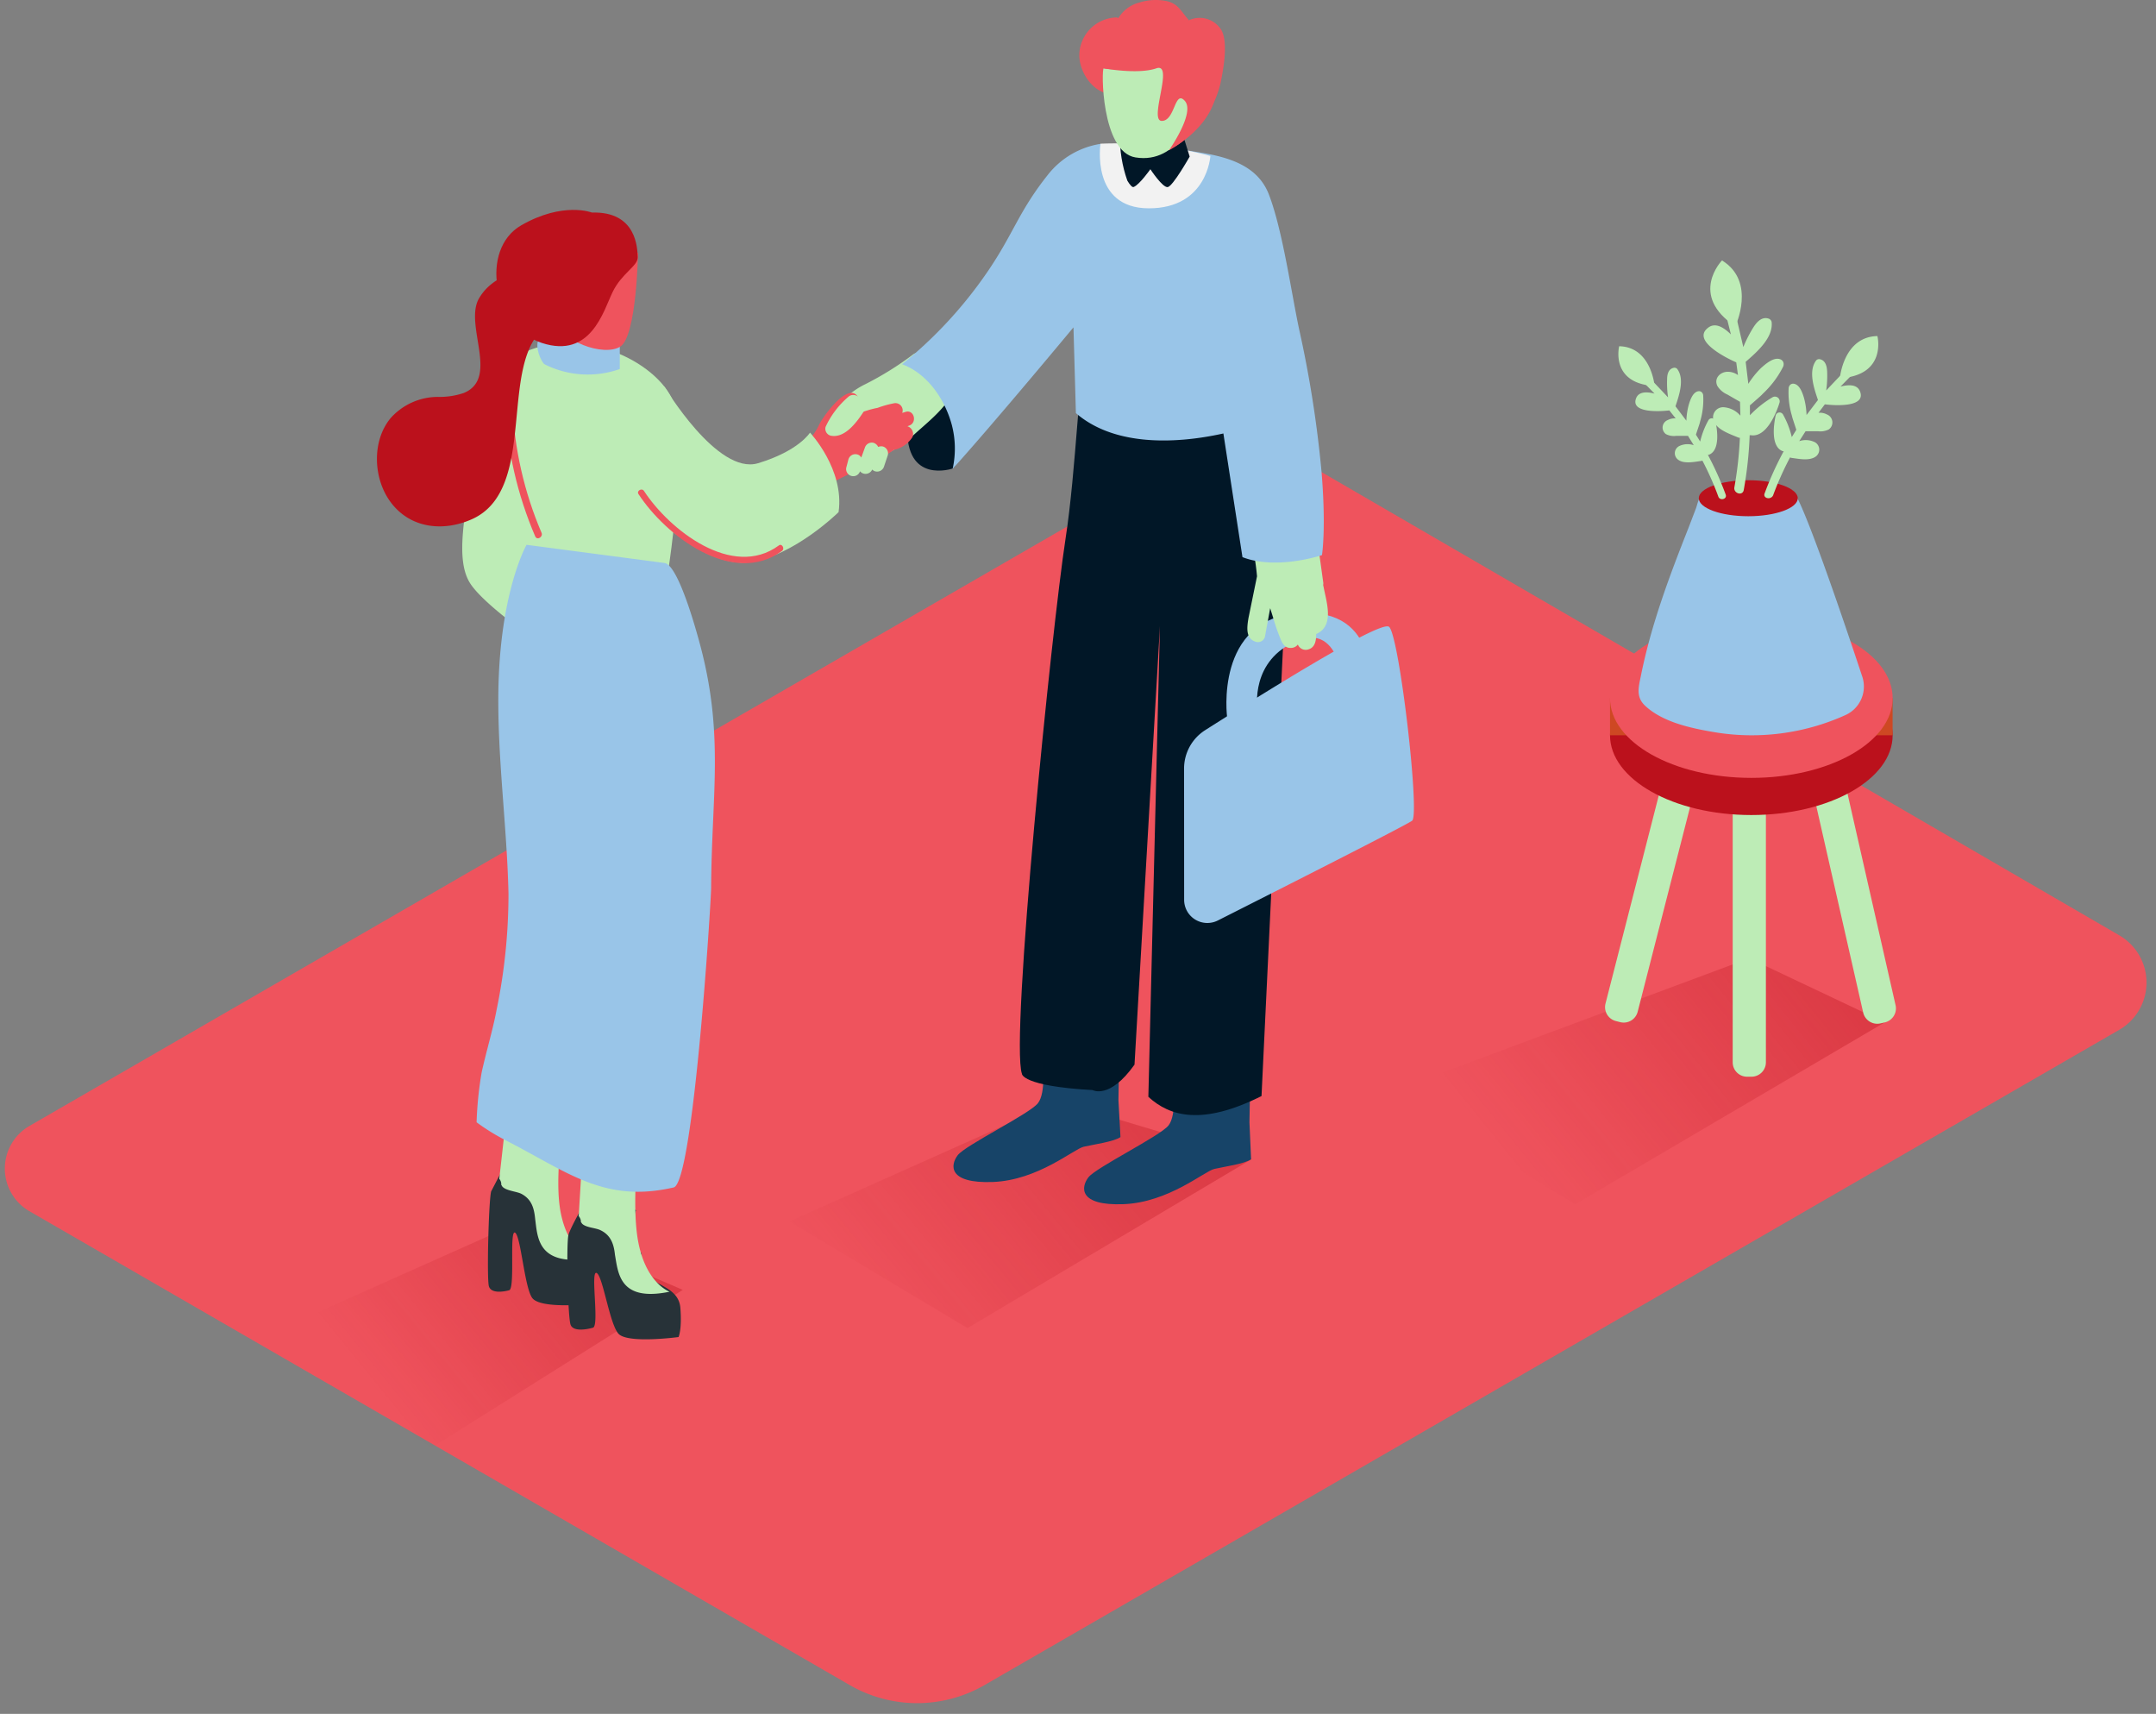 <?xml version="1.0" encoding="UTF-8"?> <svg xmlns="http://www.w3.org/2000/svg" xmlns:xlink="http://www.w3.org/1999/xlink" xmlns:v="https://vecta.io/nano" width="190" height="151" fill="none"><rect width="100%" height="100%" fill="#808080" stroke="none"/><style>.B{fill:#bdecb6}.C{fill:#ef535d}.D{fill:#99c5e8}.E{fill:#bb111c}.F{fill:#011727}</style><path d="M2.577 106.705l72.305 41.758a11.88 11.88 0 0 0 11.883 0l99.999-57.732c.73-.422 1.335-1.029 1.757-1.76a4.81 4.81 0 0 0 0-4.804c-.422-.73-1.027-1.337-1.757-1.76l-74.227-43.091c-.949-.549-2.026-.838-3.122-.838s-2.173.289-3.122.838L2.577 99.212a4.34 4.34 0 0 0-1.576 1.587c-.378.657-.576 1.402-.576 2.16a4.34 4.34 0 0 0 2.152 3.747z" class="C"></path><path opacity=".5" d="M154.158 84.426l-30.429 11.333s3.083 3.212 15.088 10.341l27.274-16.024" fill="url(#A)"></path><path opacity=".5" d="M93.238 97.037l-23.675 10.582 15.694 9.394 25.027-14.876" fill="url(#B)"></path><path opacity=".5" d="M46.049 107.558l-23.676 10.576 15.694 9.394 22.101-13.883" fill="url(#C)"></path><path d="M83.95 41.279s-4.198 1.446-3.985-3.722 4.798-5.201 4.798-5.201 1.121 7.225-.813 8.923z" class="F"></path><path d="M83.805 33.84c-.027-.158-.109-.302-.233-.405s-.279-.158-.44-.156a.56.56 0 0 0-.521-.146c-.02-.029-.042-.055-.067-.078a.69.69 0 0 0-.174-.118c.661-.37.039-1.401-.673-1.059l-.404.196c.258-.521-.275-1.267-.824-.846a27.95 27.95 0 0 1-4.181 2.606 7.22 7.22 0 0 0-1.681 1.121 13.95 13.95 0 0 0-1.351 1.844c-.488.639.6 1.267 1.082.633.353-.465.622-1.009 1.014-1.446l.118.05-.028.028c-.561.605.263 1.373.886.886l.561-.432-.622.74c-.409.505.129 1.429.757.981l1.037-.734-1.16 1.592a.52.52 0 0 0 .078.723 3.73 3.73 0 0 1-.914.129c-.807 0-2.136 1.003-1.328.998 1.771 0 4.26-1.222 5.521-2.388 1.362-1.267 2.802-2.304 3.722-3.923a.6.6 0 0 0-.174-.796z" class="B"></path><path d="M98.563 96.936l.084-4.624-6.776 1.323s.336 2.623-.404 3.565-6.39 3.699-7.062 4.574-.874 2.516 3.094 2.365 7.129-2.903 8.004-3.105 2.668-.443 3.24-.852l-.179-3.245zm11.546 1.95l.084-4.624-6.81 1.328s.336 2.623-.404 3.565-6.39 3.7-7.062 4.574-.874 2.517 3.094 2.365 7.129-2.903 8.004-3.105 2.668-.443 3.239-.852l-.145-3.251z" fill="#174468"></path><path d="M106.981 32.793l-3.436.622c.039-.431.048-.863.028-1.295l-2.146-.196c-2.007-.247-3.661-2.242-5.544-3.004-.813 3.89-1.031 12.398-1.984 18.57-1.205 7.819-4.882 44.106-3.84 47.116 0 0-.039 1.087 6.227 1.435 0 0 1.496.858 3.694-2.242l2.242-38.641-1.021 41.477c1.895 1.737 4.742 2.55 9.972-.067l2.516-52.525-6.709-11.249z" class="F"></path><path d="M101.858 30.337l1.654.14c-.426-7.365-2.719-23.821-7.623-1.553 1.91.761 3.921 1.237 5.969 1.412z" fill="#35406e"></path><path d="M151.196 57.184l-.38-.097c-.678-.173-1.368.235-1.541.913l-7.788 30.418c-.173.678.235 1.368.913 1.541l.38.097a1.27 1.27 0 0 0 1.542-.913l7.787-30.418c.174-.678-.235-1.368-.913-1.541zm3.159 3.746h-.392c-.7 0-1.267.567-1.267 1.267v31.399c0 .7.567 1.267 1.267 1.267h.392a1.27 1.27 0 0 0 1.267-1.267v-31.4a1.27 1.27 0 0 0-1.267-1.267zm4.222-3.94l-.383.087a1.27 1.27 0 0 0-.955 1.516l6.957 30.619a1.27 1.27 0 0 0 1.516.955l.382-.087c.683-.155 1.11-.834.955-1.516l-6.957-30.619c-.154-.682-.833-1.11-1.515-.955z" class="B"></path><use xlink:href="#D" class="E"></use><path d="M141.884 64.78v-3.273h24.903v3.273" fill="#ce4823"></path><use xlink:href="#D" y="-3.274" class="C"></use><path d="M150.112 43.52c-.393.185-.516.869-.639 1.233l-.678 1.771c-1.682 4.254-3.285 8.514-4.187 13.009-.208 1.02-.466 1.878.392 2.668 1.53 1.412 3.924 1.934 5.896 2.276 3.985.703 8.088.183 11.771-1.491a2.76 2.76 0 0 0 1.365-1.406c.267-.62.298-1.316.087-1.957-1.631-4.916-5.499-16.344-6.216-16.434-.914-.129-3.666-1.62-7.791.331z" class="D"></path><path d="M154.069 45.482c2.408 0 4.361-.71 4.361-1.586s-1.953-1.586-4.361-1.586-4.361.71-4.361 1.586 1.953 1.586 4.361 1.586z" class="E"></path><g class="B"><path d="M152.079 43.576a27.21 27.21 0 0 0-1.57-3.503h.073c1.015-.376.768-2.18.589-2.982-.019-.061-.056-.116-.105-.157s-.109-.067-.173-.076-.128.002-.186.029-.107.071-.142.125a7.16 7.16 0 0 0-.734 1.889l-.37-.594v-.034l.264-.79a3.4 3.4 0 0 0 .106-.37c.221-.743.31-1.519.264-2.292a.39.39 0 0 0-.051-.163.35.35 0 0 0-.164-.16c-.071-.033-.152-.042-.228-.025-.482.09-.706.785-.83 1.194a5.98 5.98 0 0 0-.207 1.401l-.953-1.261v-.039c.308-.925.818-2.393.135-3.273a.33.33 0 0 0-.149-.086c-.056-.015-.115-.014-.171.002-.46.112-.56.589-.56 1.003a8.71 8.71 0 0 0 .084 1.597l-1.508-1.592c-.303-.297-.774.168-.465.465l.784.796c-.711-.185-1.407-.179-1.631.415-.504 1.334 2.169 1.155 2.932 1.065l.56.706a1.25 1.25 0 0 0-.695.14c-.12.046-.226.123-.306.224s-.131.222-.148.349a.72.72 0 0 0 .053.376c.052.118.134.22.239.295a1.54 1.54 0 0 0 .908.151h1.031l.51.824c-.215-.074-.442-.103-.668-.087a1.68 1.68 0 0 0-.649.182.71.71 0 0 0-.244.235c-.061.097-.097.207-.106.321s.01.229.056.334a.7.7 0 0 0 .204.27c.505.42 1.457.213 2.04.135.044-.005.085-.019.124-.039.541 1.031 1.013 2.096 1.412 3.189.152.381.79.213.645-.191z"></path><path d="M145.813 34.009s-.286-3.447-3.122-3.503c0 0-.819 3.279 3.122 3.503zm9.696 9.461c.473-1.277 1.035-2.519 1.682-3.716h-.079c-1.076-.398-.812-2.315-.627-3.161.019-.065.057-.123.109-.168s.115-.072.183-.081.136.002.198.031a.35.35 0 0 1 .149.134 7.61 7.61 0 0 1 .779 2.001l.392-.628v-.039l-.275-.841a3.81 3.81 0 0 1-.112-.392 7.09 7.09 0 0 1-.28-2.427.41.41 0 0 1 .056-.174.38.38 0 0 1 .421-.196c.51.095.751.83.88 1.267.131.485.204.983.218 1.485l.998-1.312v-.039c-.331-.981-.869-2.533-.14-3.47.043-.044.098-.076.158-.091a.35.35 0 0 1 .184.002c.482.118.594.628.616 1.065a9.27 9.27 0 0 1-.084 1.681l1.597-1.681c.326-.314.819.179.494.493l-.83.846c.757-.196 1.491-.191 1.727.443.532 1.418-2.304 1.227-3.106 1.121l-.56.745a1.32 1.32 0 0 1 .74.146c.127.049.238.131.322.238a.76.76 0 0 1 .156.369.77.77 0 0 1-.055.397.76.76 0 0 1-.25.313c-.295.15-.629.207-.958.163h-1.093l-.56.874a1.8 1.8 0 0 1 1.395.101c.104.061.192.147.256.25a.76.76 0 0 1 .112.339.76.76 0 0 1-.058.353c-.048.111-.121.209-.215.286-.56.448-1.547.224-2.163.146a.38.38 0 0 1-.135-.045c-.574 1.087-1.076 2.21-1.502 3.363-.23.415-.908.235-.74-.191z"></path><path d="M162.14 33.325s.303-3.654 3.307-3.716c.006 0 .874 3.464-3.307 3.716zm-8.469 9.837a34.36 34.36 0 0 0 .521-4.82h.095c1.346.235 2.242-1.895 2.539-2.875a.42.42 0 0 0-.151-.436c-.064-.05-.143-.08-.224-.086s-.164.012-.236.051a9.05 9.05 0 0 0-2.001 1.592v-.88l.04-.028.79-.695a4.6 4.6 0 0 0 .348-.336 8.41 8.41 0 0 0 1.743-2.332.49.49 0 0 0 .05-.213.44.44 0 0 0-.075-.28.45.45 0 0 0-.233-.174c-.561-.207-1.272.404-1.682.773a7.58 7.58 0 0 0-1.121 1.396l-.235-1.945.045-.034c.93-.813 2.41-2.091 2.242-3.481-.018-.072-.055-.137-.108-.19a.41.41 0 0 0-.189-.107c-.561-.168-.987.291-1.273.723a11.08 11.08 0 0 0-.924 1.794l-.628-2.696c-.028-.107-.098-.198-.194-.254s-.209-.071-.316-.043-.199.098-.254.194a.42.42 0 0 0-.043.317l.342 1.368c-.662-.656-1.418-1.093-2.046-.561-1.396 1.121 1.631 2.64 2.516 3.021l.152 1.121a1.57 1.57 0 0 0-.847-.291c-.689-.028-1.3.56-.969 1.25a1.94 1.94 0 0 0 .874.751l1.121.645.034 1.222a2.14 2.14 0 0 0-1.491-.745.89.89 0 0 0-.757.377c-.085.121-.138.26-.156.407s.001.295.055.432c.286.779 1.458 1.155 2.141 1.446a.45.45 0 0 0 .163.034 33 33 0 0 1-.488 4.378c-.073.527.735.773.83.213z"></path><path d="M152.925 28.746s1.883-3.924-1.171-5.801c0-.006-2.971 3.055 1.171 5.801z"></path></g><path d="M110.815 62.448s-.689-4.31 3.559-6.014 4.159 5.571 4.159 5.571l2.13-.835s1.245-7.684-6.216-7.152-6.305 9.181-6.305 9.181l2.673-.751z" class="D"></path><path d="M116.661 51.804l-.056-.269a.64.64 0 0 0 0-.269l-.891-6.451c-.007-.099-.044-.193-.106-.27s-.147-.133-.241-.162c-.025-.379-.087-.754-.185-1.121-.234-.247-.542-.413-.877-.471a1.58 1.58 0 0 0-.984.146c-.314-.342-.998-.398-1.088.191l-.302 2.096h-.034l-.056-.224a.55.55 0 0 0-.095-.207c-.045-.062-.102-.113-.168-.152l-.404-1.569c-.185-.785-1.396-.454-1.205.331l.196.785c-.443-.129-.992.191-.779.723.746 1.876 1.215 3.851 1.39 5.863l-.757 3.699c-.123.768-.286 1.816.684 2.079.16.042.329.019.473-.063s.249-.216.295-.375l.465-2.528.292.931a16.49 16.49 0 0 0 .684 1.928c.162.348.386.65.818.639a.76.76 0 0 0 .644-.297.75.75 0 0 0 .383.4c.174.079.373.089.553.026.561-.163.69-.745.679-1.351 1.603-.695.936-2.718.672-4.058z" class="B"></path><path d="M116.454 41.481a100.09 100.09 0 0 0-1.962-12.449c-.701-3.285-1.457-8.744-2.668-11.894-.947-2.455-3.363-3.273-6.104-3.705a46.09 46.09 0 0 0-8.407-.701.82.82 0 0 1-.336-.056 7.37 7.37 0 0 0-4.641 2.735c-2.595 3.268-2.999 5.157-5.342 8.576a38.12 38.12 0 0 1-7.499 8.105c2.214.813 3.75 3.049 4.372 5.297.344 1.282.373 2.628.084 3.923 3.671-4.064 10.65-12.471 10.65-12.471l.213 7.556c3.851 3.335 10.089 2.444 12.998 1.794l1.681 10.896c3.016 1.171 7.007-.179 7.007-.179s.386-2.321-.045-7.427zM104.347 67.7a4 4 0 0 1 .496-1.917 4.01 4.01 0 0 1 1.354-1.446c4.484-2.847 15.492-9.775 16.221-9.108.908.841 2.729 16.546 2.029 17.079-.527.398-11.67 6.037-17.129 8.794a2.05 2.05 0 0 1-1.008.216c-.349-.015-.688-.119-.985-.302s-.543-.439-.713-.744-.259-.648-.259-.997l-.006-11.574z" class="D"></path><path d="M96.982 12.659s-.886 5.695 4.265 5.695 5.42-4.613 5.42-4.613c-3.155-.85-6.421-1.215-9.685-1.082z" fill="#f2f2f2"></path><path d="M104.296 12.053s-1.452 1.457-2.769 1.569c-1.121.095-2.443-1.312-2.836-1.76-.025 1.379.197 2.752.656 4.052.219.37.431.617.561.56.511-.202 1.469-1.564 1.469-1.564s1.071 1.631 1.525 1.575 1.939-2.69 1.939-2.69l-.544-1.743z" class="F"></path><path d="M107.525 2.486c-.309-.418-.753-.716-1.257-.843a2.24 2.24 0 0 0-1.506.148.45.45 0 0 0-.073-.112c-.561-.633-.846-1.3-1.749-1.553a4.78 4.78 0 0 0-2.511.09 3.06 3.06 0 0 0-1.872 1.379.38.38 0 0 0-.224-.056c-.88.038-1.71.42-2.312 1.063s-.927 1.498-.905 2.378c.073 1.519 1.272 3.223 2.847 3.329.754.27 1.556.375 2.354.308a.95.95 0 0 0 .47-.177c.139-.1.247-.235.315-.391s.094-.328.073-.497-.087-.33-.191-.465l.112-.073.09.034c.125.151.303.249.498.273a.77.77 0 0 0 .55-.144l.129-.078a2.7 2.7 0 0 0 .56-.207l.219.073-.073.224c-.052.19-.04.391.034.574a.9.9 0 0 0 .375.435c.177.079.367.121.561.123a4.86 4.86 0 0 1-1.592 1.457c-.858.432-.37 1.581.415 1.648-.382.286-.236 2.029.213 1.777a9.12 9.12 0 0 0 2.862-2.457 9.13 9.13 0 0 0 1.622-3.406c.241-1.171.756-3.856-.034-4.854z" class="C"></path><path d="M97.268 6.023c-.219-.039-.23 7.371 2.802 7.847 3.828.617 5.263-3.924 5.263-3.924s.561-3.363-1.827-4.484-3.486 1.054-6.238.561z" class="B"></path><path d="M97.268 6.022s3.015.561 4.63 0-.701 4.63.487 4.63 1.121-2.802 2.035-1.754-1.379 4.305-1.379 4.305 3.251-1.637 4.002-4.445-2.836-5.476-6.272-5.196-3.503 2.461-3.503 2.461zM79.965 37.556l.151-.056c.751-.263.437-1.463-.331-1.205l-.275.084a.64.64 0 0 0-.735-.847 9.65 9.65 0 0 0-1.457.409c-.219.034-.437.095-.656.151l-2.079.645.034-.056c.314-.611 1.48-1.435.773-1.951-.981-.712-2.965 2.141-3.217 2.718a5.15 5.15 0 0 1-2.472 2.461c-.594.297 1.037-.359 1.569-.297a.73.73 0 0 0 .219.219.7.7 0 0 0 .516.331.6.6 0 0 0 .768.488l.303-.101-1.009.779c-.532.426.078 1.227.65 1.031a.64.64 0 0 0 .712.106l3.542-1.777a11.24 11.24 0 0 0 1.833-1.071.78.78 0 0 0 .297-.073 2.57 2.57 0 0 0 1.3-1.015c.043-.092.066-.192.066-.293a.71.71 0 0 0-.241-.536.71.71 0 0 0-.263-.146z" class="C"></path><g class="B"><path d="M75.828 35.315a.64.64 0 0 0-.149-.302c-.076-.086-.172-.15-.281-.185a.66.66 0 0 0-.336-.019c-.112.023-.215.076-.3.153a7.75 7.75 0 0 0-2.007 2.651.63.63 0 0 0 .437.768c1.278.28 2.365-1.255 2.965-2.186a.56.56 0 0 0-.331-.88zm1.984 4.024a.65.65 0 0 0-.42.039.68.68 0 0 0-.409-.364.64.64 0 0 0-.768.437l-.314.863a.56.56 0 0 0-.364-.28.64.64 0 0 0-.768.437l-.196.751a.63.63 0 0 0 .903.667.63.63 0 0 0 .303-.336v-.039c.07.085.16.151.262.191s.213.054.322.039.212-.057.3-.123a.65.65 0 0 0 .203-.253.56.56 0 0 0 .275.163.64.64 0 0 0 .768-.437l.331-.992a.63.63 0 0 0-.426-.762zm-31.573-8.317s-2.803.824-4.109 7.707-2.051 10.75-.605 12.802 6.479 5.437 6.479 5.437l5.93-7.959"></path><path d="M47.562 47.489s-6.726-14.063-1.323-16.468 12.096 1.121 13.211 4.675-.51 14.231-.51 14.231-7.124.202-11.378-2.438z"></path></g><path d="M51.994 112.205c-.051-2.048-2.19-2.158-2.769-3.562-.172-.553-.221-1.143-.141-1.72-.113-.001-.225-.026-.328-.075a.84.84 0 0 1-.274-.21c-.077-.089-.136-.195-.174-.31a.96.96 0 0 1-.045-.359 11.91 11.91 0 0 1 .563-3.039L45.87 100l-2.589 4.972c-.22.887-.388 7.695-.197 8.351s1.255.499 1.79.353 0-5.349.512-5.075.822 4.741 1.503 5.737 4.829.572 4.829.572.332-.657.276-2.705z" fill="#273238"></path><path d="M49.339 106.396c-.556-3.732.756-10.396.756-10.396l-5.255.388-.84 7.469a.8.8 0 0 1 .175.429.45.45 0 0 0 0 .1l.097.159c.339.376 1.264.423 1.681.64.919.488 1.119 1.299 1.209 2.21.218 1.651.218 4.172 4.837 3.491.018 0-2.104-.764-2.661-4.49z" class="B"></path><path d="M59.958 115.229c-.16-1.933-2.497-1.933-3.192-3.233a3.28 3.28 0 0 1-.24-1.617c-.124.006-.248-.012-.364-.054a.91.91 0 0 1-.31-.185c-.089-.08-.159-.178-.206-.285a.8.8 0 0 1-.067-.339c.013-.974.17-1.942.467-2.876L52.675 104s-2.387 3.975-2.584 4.826-.049 7.294.197 7.904 1.39.408 1.968.247-.24-5.056.314-4.826 1.132 4.441 1.925 5.35 5.302.299 5.302.299.314-.639.16-2.571z" fill="#273238"></path><path d="M56.248 109.428c-.708-3.7.226-10.428.226-10.428l-5.022.635-.453 7.511c.102.117.169.262.192.417a.46.46 0 0 0 0 .094l.105.153c.342.359 1.231.365 1.643.588.906.441 1.161 1.247 1.254 2.153.29 1.641.406 4.164 4.807 3.258.029-.012-2.043-.682-2.752-4.381z" class="B"></path><path d="M44.48 100.423c5.563 2.842 8.747 5.609 14.889 4.196 1.74-.418 3.296-25.155 3.302-26.42.041-8.14 1.142-13.331-.929-21.223-.29-1.101-1.935-7.216-3.184-7.375L46.403 48s-2.367 4.12-2.486 13.007c-.071 5.927.763 11.812.894 17.727a50.44 50.44 0 0 1-1.047 10.229c-.319 1.725-.905 3.643-1.32 5.532-.249 1.45-.397 2.915-.444 4.385a18.18 18.18 0 0 0 2.48 1.542z" class="D"></path><path d="M58.542 34.047s4.669 7.847 8.262 6.765 4.579-2.696 4.579-2.696 3.055 3.234 2.517 7.006c0 0-3.924 3.873-7.847 4.411S57.22 45.05 57.22 45.05" class="B"></path><path d="M47.977 32.086c-.23-.123-1.356-2.242.157-2.802s6.485-.022 6.485.914v2.315a8.46 8.46 0 0 1-6.642-.426z" class="D"></path><path d="M47.719 46.928c-1.529-3.579-2.397-7.406-2.561-11.294 0-.415-.667-.415-.645 0 .174 4.002 1.072 7.938 2.651 11.619.168.392.729.05.555-.325z" class="C"></path><path d="M42.215 26.285c-1.345 2.332 1.822 7.023-1.334 8.335a6.6 6.6 0 0 1-2.242.348c-.791-.005-1.573.157-2.297.476s-1.371.787-1.901 1.374c-1.681 2.001-1.564 5.297-.05 7.376 1.726 2.371 4.663 2.679 7.191 1.553 5.975-2.657 2.158-14.012 6.659-17.056l.219-5.112s-4.523-.264-6.244 2.707z" class="E"></path><path d="M56.228 22.254s-.118 7.354-1.558 8.279-5.42-.448-5.605-2.489 7.163-5.79 7.163-5.79z" class="C"></path><path d="M52.169 18.729s-2.539-.998-6.233 1.121-2.483 8.968 1.827 10.369 5.409-2.802 6.222-4.484 2.242-2.293 2.214-3.077-.09-4.047-4.03-3.929z" class="E"></path><path d="M68.631 48.06c-4.092 2.999-9.652-1.39-11.877-4.803-.196-.303-.684 0-.482.28 2.377 3.649 8.284 8.194 12.645 5.005.275-.213-.022-.701-.286-.482z" class="C"></path><defs><linearGradient id="A" x1="167.308" y1="74.69" x2="128.5" y2="106" gradientUnits="userSpaceOnUse"><stop stop-color="#bb111c"></stop><stop offset=".887" stop-color="#bb111c" stop-opacity="0"></stop></linearGradient><linearGradient id="B" x1="111.449" y1="87.351" x2="75.5" y2="117" gradientUnits="userSpaceOnUse"><stop stop-color="#bb111c"></stop><stop offset="1" stop-color="#bb111c" stop-opacity="0"></stop></linearGradient><linearGradient id="C" x1="61.02" y1="99.812" x2="33.124" y2="122.523" gradientUnits="userSpaceOnUse"><stop stop-color="#bb111c"></stop><stop offset="1" stop-color="#bb111c" stop-opacity="0"></stop></linearGradient><path id="D" d="M154.338 71.809c6.878 0 12.454-3.147 12.454-7.029s-5.576-7.029-12.454-7.029-12.454 3.147-12.454 7.029 5.576 7.029 12.454 7.029z"></path></defs></svg> 